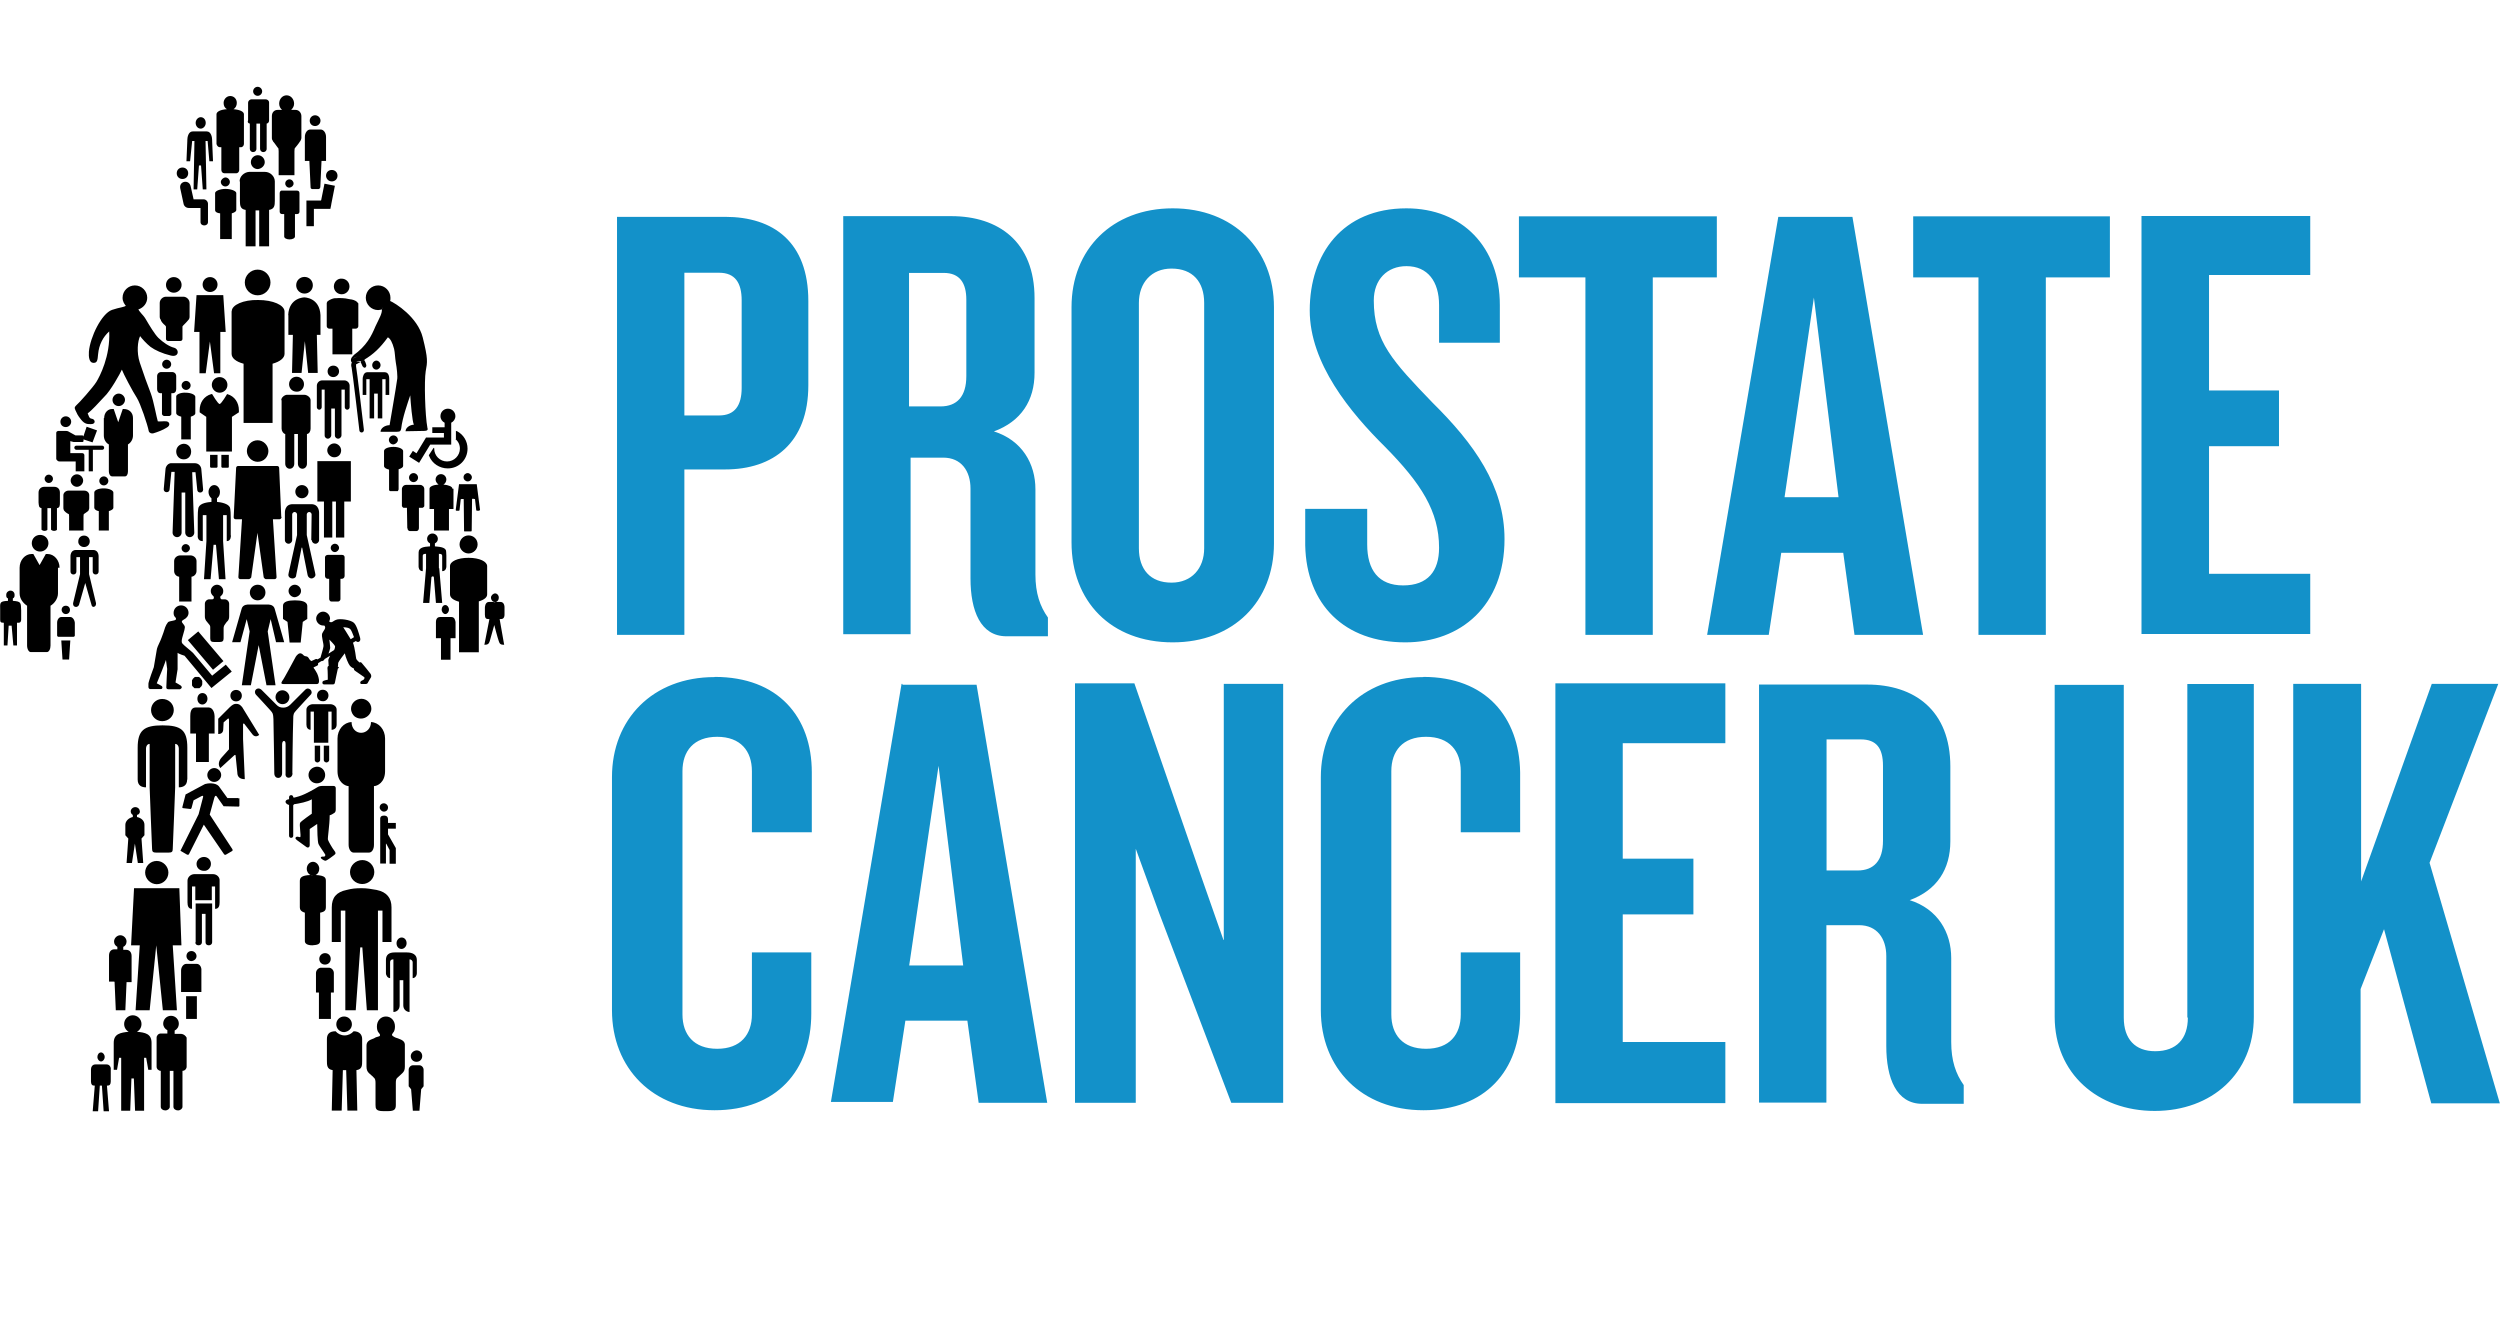 <?xml version="1.0" encoding="UTF-8"?>
<svg id="Layer_1" data-name="Layer 1" xmlns="http://www.w3.org/2000/svg" viewBox="0 0 144 76">
  <defs>
    <style>
      .cls-1 {
        fill: #1391c9;
      }
    </style>
  </defs>
  <path class="cls-1" d="M108.46,48.43c0,1.14-.52,1.71-1.47,1.71h-1.78v-7.55h1.97c.9,0,1.28.5,1.28,1.52v4.32h0ZM112.39,55.18c0-1.47-.77-2.82-2.39-3.33,1.57-.58,2.34-1.78,2.34-3.4v-4.29c0-3.25-2.07-4.73-4.8-4.73h-6.22v24.08h3.88v-10.22h1.88c1.04,0,1.57.77,1.57,1.78v5.18c0,1.86.58,3.33,2.07,3.33h2.39v-1.08c-.46-.65-.72-1.4-.72-2.48v-4.85h0ZM139.95,49.68l3.95-10.29h-3.83l-4.07,11.38v-11.38h-3.91v24.16h3.88v-6.58l1.35-3.45,2.72,10.03h3.95l-4.05-13.86ZM126.02,58.62c0,1.21-.65,1.93-1.88,1.93-1.16,0-1.81-.7-1.81-1.93v-19.17h-3.98v19.12c0,3.25,2.46,5.42,5.76,5.42s5.71-2.17,5.71-5.42v-19.17h-3.83v19.21h.02ZM89.59,63.54h9.79v-3.52h-5.91v-7.35h4.07v-3.21h-4.07v-6.65h5.91v-3.45h-9.79v24.18ZM70.47,54.14l-1.3-3.71-3.83-11.07h-3.42v24.16h3.5v-14.63l1.35,3.71,4.15,10.92h2.99v-24.13h-3.42v14.75ZM51.93,39.39l-4.07,24.08h3.57l.72-4.68h3.57l.65,4.73h3.95l-4.07-24.08h-4.27v-.05h-.05ZM52.37,55.61l1.69-11.5,1.42,11.5h-3.11ZM81.99,39c-3.57,0-5.91,2.48-5.91,5.76v13.43c0,3.33,2.34,5.76,5.91,5.76s5.57-2.29,5.57-5.57v-3.52h-3.42v3.57c0,1.16-.65,1.98-2,1.98s-2-.82-2-1.98v-14.01c0-1.16.65-1.98,2-1.98s2,.82,2,1.98v3.52h3.42v-3.45c-.05-3.21-2-5.5-5.57-5.5ZM41.16,39c-3.57,0-5.91,2.43-5.91,5.76v13.43c0,3.33,2.34,5.76,5.91,5.76s5.57-2.29,5.57-5.57v-3.52h-3.42v3.57c0,1.16-.65,1.98-2,1.98s-2-.82-2-1.98v-14.01c0-1.16.65-1.98,2-1.98s2,.82,2,1.98v3.52h3.45v-3.45c0-3.21-1.95-5.5-5.59-5.5ZM133.07,33.05h-5.83v-7.35h4.03v-3.21h-4.03v-6.65h5.83v-3.4h-9.72v24.08h9.72v-3.47ZM121.53,12.46h-11.33v3.52h3.76v20.59h3.88V15.98h3.69v-3.52ZM91.32,36.57h3.88V15.98h3.69v-3.52h-11.4v3.52h3.83v20.59ZM101.88,36.57l.72-4.73h3.57l.65,4.73h3.95l-4.07-24.08h-4.27l-4.1,24.08h3.54ZM104.48,17.14l1.42,11.5h-3.11l1.69-11.5ZM59.64,28.18c0-1.47-.77-2.82-2.39-3.33,1.57-.58,2.34-1.78,2.34-3.38v-4.29c0-3.25-2.07-4.73-4.8-4.73h-6.22v24.08h3.88v-10.17h1.88c1.04,0,1.57.77,1.57,1.78v5.18c0,1.86.58,3.33,2.07,3.33h2.39v-1.08c-.46-.65-.72-1.4-.72-2.48v-4.92h0ZM55.66,21.67c0,1.16-.53,1.74-1.49,1.74h-1.81v-7.69h2c.92,0,1.3.58,1.3,1.54v4.41h0ZM39.42,27.04h2.34c2.8,0,4.8-1.54,4.8-4.85v-4.85c0-3.4-2-4.85-4.8-4.85h-6.22v24.08h3.88v-9.55ZM39.42,15.71h2c.92,0,1.3.58,1.3,1.59v5.04c0,1.01-.39,1.59-1.3,1.59h-2v-8.22ZM80.95,37c3.18,0,5.71-2.1,5.71-5.95,0-3.06-1.76-5.5-4.15-7.86-2.27-2.36-3.38-3.52-3.38-5.88,0-1.21.77-1.98,1.88-1.98,1.23,0,1.88.89,1.88,2.24v2.17h3.5v-2.17c0-3.33-2.15-5.57-5.38-5.57-3.69,0-5.57,2.63-5.57,5.88,0,3.06,2.34,5.88,4.34,7.86,2.07,2.1,3.11,3.71,3.11,5.81,0,1.35-.65,2.17-2.07,2.17s-2.07-.89-2.07-2.36v-2.05h-3.57v2.1c.07,3.42,2.27,5.59,5.76,5.59ZM67.55,37c3.5,0,5.83-2.36,5.83-5.69v-13.62c0-3.33-2.34-5.69-5.83-5.69s-5.83,2.36-5.83,5.69v13.55c0,3.4,2.27,5.76,5.83,5.76ZM65.6,17.45c0-1.16.72-1.98,1.88-1.98,1.23,0,1.88.77,1.88,1.98v14.13c0,1.16-.72,1.98-1.88,1.98-1.23,0-1.88-.77-1.88-1.98v-14.13Z"/>
  <path d="M10.46,22.2c0,.14.12.26.26.26s.26-.12.26-.26-.12-.26-.26-.26-.26.12-.26.26ZM10.15,22.84v.95c0,.1.12.17.29.21v1.31h.55v-1.31c.17-.05.26-.12.26-.19v-.95c0-.12-.24-.24-.55-.24-.29-.02-.55.1-.55.21ZM26.99,30.84c-.29,0-.52.24-.52.52s.24.52.52.52.52-.24.52-.52c0-.31-.24-.52-.52-.52ZM28.06,34.23v-1.62c0-.26-.43-.48-1.07-.48s-1.07.21-1.07.48v1.62c0,.19.17.33.52.43v2.91h1.14v-2.93c.33-.1.48-.24.48-.4ZM5.72,27.7c0,.14.12.26.26.26s.26-.12.26-.26-.12-.26-.26-.26-.26.12-.26.26ZM26.06,28.15c0-.12-.21-.21-.52-.24.1-.05.17-.17.17-.29,0-.17-.14-.31-.31-.31s-.31.14-.31.31c0,.12.07.21.17.29-.31.02-.52.12-.52.24v1.17h.26v1.24h.86v-1.24h.26v-1.17h-.05ZM19.11,34.65h.36c.07,0,.14-.07.14-.14v-1.17h.07c.1,0,.17-.07.17-.17v-1.07c0-.1-.07-.14-.17-.14h-.79c-.1,0-.17.07-.17.14v1.07c0,.1.07.17.17.17h.07v1.17c.02.1.07.14.14.14ZM19.53,31.56c0-.12-.1-.24-.24-.24-.12,0-.24.1-.24.24,0,.12.1.24.24.24.12,0,.24-.12.24-.24ZM16.22,23.05v1.64c0,.14.1.29.21.31v1.71c0,.17.12.29.26.29s.26-.12.26-.29v-1.71h.21v1.71c0,.17.12.29.26.29s.26-.12.26-.29v-1.71c.14-.02.21-.17.21-.31v-1.64c0-.17-.21-.31-.36-.31h-1c-.12,0-.33.14-.33.31ZM17.51,22.13c0-.24-.19-.43-.43-.43s-.43.19-.43.43.19.43.43.43c.24.02.43-.19.43-.43ZM12.72,10.48c0,.14.12.26.26.26s.26-.12.26-.26-.12-.26-.26-.26c-.14.02-.26.14-.26.26ZM12.68,12.29v1.48h.67v-1.48c.17-.05.26-.12.26-.19v-.98c0-.12-.31-.24-.62-.24s-.6.12-.6.24v.98c0,.1.1.17.29.19ZM11.72,11.48h-.57l-.17-.76c-.1-.4-.67-.29-.6.12l.19.88c.02.14.14.26.31.26h.67v.81c0,.26.43.26.43,0v-1.05c0-.12-.1-.26-.26-.26ZM10.51,10.31c.19,0,.33-.14.33-.33s-.14-.33-.33-.33-.33.14-.33.33c0,.19.14.33.33.33ZM14.39,7.12v1.45c0,.1.07.19.19.19.1,0,.19-.07.19-.19v-1.45h.21v1.45c0,.1.07.19.19.19.1,0,.19-.07.19-.19v-1.45c.1-.02.14-.1.14-.19v-1.02c0-.12-.1-.19-.21-.19h-.79c-.12,0-.21.1-.21.19v1.02c-.05.1,0,.17.1.19ZM14.84,5.52c.14,0,.26-.12.26-.26s-.12-.26-.26-.26-.26.12-.26.26c0,.14.12.26.26.26ZM17.65,11.53v1.5h.43v-1h.95l.05-.24v-.02l.21-1.07-.6-.12h0l-.19.95-.02.02h-.83v-.02ZM19.11,10.45c.19,0,.33-.14.33-.33s-.14-.33-.33-.33-.33.14-.33.33c0,.17.14.33.33.33ZM18.15,7.26c.17,0,.31-.14.31-.31s-.14-.31-.31-.31-.31.14-.31.31c0,.19.14.31.31.31ZM21.92,21.03c0-.14-.12-.26-.24-.26s-.24.12-.24.26.1.26.24.26c.12,0,.24-.12.24-.26ZM21.15,21.44c-.21,0-.26.29-.26.38v.93h.21v-.91h.19v2.26h.26v-1.43h.21v1.43h.26v-2.26h.19v.91h.21v-.93c0-.1-.02-.38-.26-.38h-1.02ZM15.72,8.14h0s.02.02.02.02c.07.07.26.36.29.38,0,0,.02.02.02.17v1.38h.91v-1.38c0-.14.02-.17.02-.17.02-.02.24-.29.29-.38,0,0,0-.02.02-.02h0s.07-.12.07-.19v-1.26c0-.19-.14-.36-.33-.36h-.26c.1-.1.17-.21.17-.36,0-.26-.19-.48-.43-.48s-.43.21-.43.48c0,.14.07.29.17.36h-.26c-.19,0-.33.14-.33.36v1.26c0,.07.02.12.07.19h0ZM14.84,15.53c-.4,0-.74.33-.74.74s.33.74.74.74.74-.33.74-.74-.33-.74-.74-.74ZM13.34,17.93v2.45c0,.24.24.45.69.57v3.41h1.67v-3.41c.43-.12.69-.33.69-.57v-2.43c0-.38-.67-.67-1.52-.67-.86-.02-1.52.29-1.52.64ZM19.53,21.39c0-.19-.14-.33-.33-.33s-.33.14-.33.33.14.33.33.33c.17,0,.33-.14.33-.33ZM18.56,21.91c-.17,0-.31.14-.31.31v1.24c0,.07.07.14.14.14s.14-.07.14-.14v-1.02h.17v2.64h0c0,.12.1.19.19.19s.19-.1.19-.19v-1.55h.21v1.55c0,.12.1.19.19.19s.19-.1.19-.19h0v-2.64h.19v1.02c0,.07.07.14.14.14s.14-.07.14-.14v-1.24c0-.17-.14-.31-.31-.31h-1.29ZM10.15,26.01c0,.24.17.45.43.45s.43-.19.43-.45c0-.24-.17-.45-.43-.45-.26.02-.43.21-.43.45ZM9.53,27.06l-.1,1.12c0,.1.07.17.17.17s.17-.07.17-.17l.1-1h.19l-.12,3.5h0c0,.14.12.26.26.26s.26-.12.26-.26v-2.31h.21v2.31c0,.14.12.26.26.26s.26-.12.26-.26h0l-.12-3.48h.19s.1.98.1,1c0,.1.07.17.17.17s.17-.07.17-.17l-.1-1.12c0-.24-.17-.4-.38-.4h-1.33c-.19-.02-.36.17-.36.38ZM24.08,27.51c0-.14-.12-.26-.26-.26s-.26.12-.26.26.12.26.26.26.26-.12.26-.26ZM23.47,30.42c0,.1.07.17.14.17h.38c.07,0,.14-.07.14-.17v-1.17h.21s.1-.05.1-.1v-.98c0-.14-.12-.24-.24-.24h-.81c-.14,0-.24.12-.24.24v.98s.05.1.1.1h.19l.02,1.17ZM15.25,9.34c0-.21-.17-.4-.4-.4-.21,0-.4.17-.4.4,0,.21.17.4.4.4.21-.02.4-.19.4-.4ZM13.82,10.45v1.12c0,.26.02.48.33.52v2.1h.57v-2.07h.21v2.07h.57v-2.1c.31-.05.33-.26.33-.52v-1.12c0-.29-.26-.55-.57-.55h-.91c-.29.02-.55.26-.55.55ZM25.28,32.73v-.83c.17,0,.19.05.19.14v.86c.24,0,.24-.26.24-.26v-.64c0-.21-.02-.24-.02-.29-.05-.14-.21-.21-.64-.24v-.17c.1-.05.17-.14.17-.26,0-.17-.14-.31-.31-.31s-.31.14-.31.31c0,.12.07.21.17.26v.17c-.43.02-.57.1-.64.24-.02.05-.02.12-.02.29v.64s0,.26.24.26v-.86c0-.1.02-.14.19-.14v.83l-.17,2h.36l.12-1.48s.02-.05.07-.05.07.02.07.05l.12,1.48h.36l-.17-2ZM.74,34.61v-.14c.1-.05.1-.12.1-.21,0-.14-.1-.24-.24-.24-.12,0-.24.1-.24.24,0,.1,0,.17.1.21v.14c-.52.02-.45.12-.45.55v.52c0,.14.02.19.19.19h.02v1.31h.21l.07-1.14h.17l.1,1.14h.21v-1.31h.1c.12,0,.14-.12.14-.19v-.52c-.02-.43.02-.52-.48-.55ZM28.73,34.42c0-.14-.1-.24-.21-.24s-.24.12-.24.24c0,.1.05.19.14.24h.17c.1-.05.14-.12.14-.24ZM28.8,35.66h.05c.12,0,.21-.07.21-.26v-.4s.02-.33-.24-.33h-.24s-.05.02-.1.02h0s-.05,0-.07-.02h-.24c-.24,0-.24.33-.24.33v.4c0,.21.07.26.21.26h.05l-.29,1.48c.19,0,.26-.05.31-.21.05-.19.26-.93.26-.93,0,0,.19.74.26.93.05.17.12.21.31.21l-.26-1.48ZM28.23,35.66h0ZM28.51,34.68s.05,0,.1-.02h-.17s.05.02.07.02h0ZM10.94,31.58c0-.14-.12-.24-.24-.24-.14,0-.24.12-.24.24,0,.14.12.24.24.24s.24-.12.24-.24ZM11.03,34.65v-1.43c.17-.02.29-.17.29-.33v-.57c0-.19-.17-.33-.36-.33h-.57c-.19,0-.36.14-.36.33v.57c0,.17.12.31.29.33v1.43h.71ZM3.43,32.7c0-.43-.31-.79-.69-.79h-.1l-.36.64-.36-.64h-.1c-.38,0-.69.36-.69.79v1.48c0,.31.21.57.43.71v2.29c0,.21.1.38.21.38h.93c.12,0,.21-.17.21-.38v-2.29c.21-.12.43-.4.43-.71v-1.48h.07ZM2.31,31.77c.26,0,.48-.21.48-.48s-.21-.48-.48-.48-.48.21-.48.48.21.48.48.48ZM5.98,24.08v1c0,.24.12.43.29.52v1.55c0,.14.07.29.19.29h.74c.1,0,.17-.12.17-.29v-1.55c.17-.1.29-.29.29-.52v-1c0-.33-.24-.52-.52-.52h-.07l-.26.76-.26-.76h-.07c-.24-.02-.48.19-.48.52ZM6.84,23.39c.19,0,.36-.17.36-.36s-.17-.36-.36-.36-.36.17-.36.36.14.36.36.36ZM16.99,34.58c-.38,0-.69.07-.69.31v.76l.26.17.12,1.19h.64l.12-1.19.26-.17v-.76c-.02-.24-.33-.31-.71-.31ZM17.34,34.04c0-.19-.17-.36-.36-.36s-.36.17-.36.36.17.36.36.36c.19-.02.36-.17.36-.36ZM25.59,25.2h-1.05l-.55.91-.21-.14-.21.33.57.36.64-1.05h1.21v-1.26c.14-.07.24-.21.24-.38,0-.24-.19-.43-.43-.43s-.43.19-.43.43c0,.17.1.31.24.38v.26h-.71v.33h.67v.26h.02ZM26.7,27.49c0,.14.12.24.24.24.14,0,.24-.12.24-.24s-.12-.24-.24-.24-.24.1-.24.24ZM26.44,27.89l-.19,1.48s0,.05.05.05h.12s.05,0,.05-.05.07-.62.07-.62c0,0,.14-.02.17,0,0,0,.02,1.74.02,1.81,0,0,0,.05.02.05h.4s.02-.05.02-.05c0-.05.02-1.81.02-1.81,0-.05.17,0,.17,0,0,0,.07.57.07.62s.05.05.05.05h.12s.05-.05.05-.05l-.19-1.48h-1.02ZM25.44,35.11c0,.14.1.26.21.26s.21-.12.21-.26-.1-.26-.21-.26c-.12,0-.21.12-.21.26ZM25.99,35.54h-.64c-.21,0-.24.19-.24.29v.93h.29v1.24h.55v-1.24h.29v-.93c-.02-.1-.05-.29-.24-.29ZM16.11,11.12v1.07c0,.1.07.14.14.14h.12v1.29c0,.1.14.17.31.17s.31-.07.31-.17v-1.29h.12c.1,0,.14-.07.14-.14v-1.07c0-.1-.07-.14-.14-.14h-.86c-.07-.02-.14.05-.14.14ZM16.91,10.57c0-.12-.1-.24-.24-.24-.12,0-.24.1-.24.24,0,.12.1.24.24.24.14-.02.24-.12.24-.24ZM17.89,10.79c0,.1.1.1.1.1h.36s.07,0,.1-.1l.07-1.52h.26v-1.38c0-.24-.14-.43-.31-.43h-.6c-.17,0-.31.19-.31.43v1.38h.26l.07,1.52ZM12.65,8.48h.1v1.31h0c0,.1.07.19.17.19h.69c.1,0,.17-.1.17-.19h0v-1.31h.1c.1,0,.17-.1.17-.19v-1.71c0-.14-.21-.26-.6-.29.12-.07.19-.21.19-.36,0-.24-.17-.4-.38-.4s-.38.19-.38.4c0,.17.07.29.19.36-.36.02-.6.14-.6.29v1.71c.02.1.1.19.19.19ZM11.56,7.41c.14,0,.29-.14.29-.33s-.12-.33-.29-.33c-.14,0-.29.14-.29.33,0,.17.12.33.29.33ZM12.1,15.96c-.24,0-.43.19-.43.43s.19.43.43.43.43-.19.43-.43c0-.24-.19-.43-.43-.43ZM11.32,17l-.14,2.12h.31v2.38h.36l.24-1.83.24,1.83h.36v-2.38h.31l-.14-2.12h-1.52ZM10.01,16.86c.24,0,.45-.19.45-.45,0-.24-.19-.45-.45-.45-.24,0-.45.19-.45.45s.21.45.45.45ZM9.51,18.74s.05.07.05.07v.71c0,.07.05.12.12.12h.71c.07,0,.12-.05.12-.12h0v-.71s.02-.05.05-.07c.07-.07.26-.26.29-.31.05-.05.07-.12.07-.19v-.79c0-.19-.17-.36-.36-.36h-1c-.19,0-.36.17-.36.36v.79c0,.07.02.14.07.19-.02.05.14.24.24.31ZM19.32,17.17c-.19.02-.33.1-.43.17h0s-.02.02-.05.05v.02s-.02.02-.02.05v1.33c0,.07.07.14.14.14h.19v1.48h1.14v-1.48h.21c.07,0,.14-.07.14-.14v-1.31s0-.02-.02-.02c-.05-.1-.19-.17-.36-.21h-.02s-.1-.02-.12-.02c-.29-.07-.57-.07-.81-.05ZM19.23,16.5c0,.26.21.45.45.45.26,0,.45-.21.45-.45,0-.26-.21-.45-.45-.45-.24-.02-.45.19-.45.45ZM16.61,18.15v1.14h.26l-.05,2.19h.55l.19-1.83.19,1.83h.55l-.05-2.19h.21v-1.14c-.05-1.02-.93-1.02-.93-1.02,0,0-.88,0-.93,1.02ZM17.06,16.43c0,.26.21.48.48.48s.48-.21.48-.48-.21-.48-.48-.48-.48.21-.48.48ZM9.46,23.96h.31s.1-.05.1-.1v-1.21h.07c.14,0,.21-.1.21-.24v-.74c0-.14-.1-.24-.24-.24h-.62c-.14,0-.24.1-.24.24v.74c0,.14.07.24.21.24h.07v1.21s.05.1.12.1ZM9.86,20.98c0-.14-.12-.26-.26-.26s-.26.12-.26.26.12.26.26.26.26-.12.26-.26ZM22.92,25.34c0-.14-.12-.26-.26-.26s-.26.12-.26.26.12.26.26.26c.14-.02.26-.14.26-.26ZM22.96,28.2v-1.17c.17-.05.26-.12.26-.19v-.86c0-.12-.24-.24-.55-.24s-.55.1-.55.24v.86c0,.1.12.17.29.21v1.17s.02.07.07.07h.43s.05-.07.05-.1ZM3.79,24.6c.17,0,.31-.14.31-.31s-.14-.31-.31-.31-.31.14-.31.31c0,.19.14.31.31.31ZM3.43,26.58h.93v.57h.5v-.93s0-.12-.14-.12h-.67v-.69l.19.05h.52s.05-.02.05-.05v-.1l.52.17.26-.69-.6-.21-.19.57v-.02s-.02-.05-.05-.05h-.4l-.38-.21s-.05-.05-.19-.05h-.4s-.14,0-.14.12v1.5s.05.14.19.14ZM5.36,25.91h.52c.07,0,.12-.05.12-.12s-.05-.12-.12-.12h-1.48c-.07,0-.12.05-.12.12,0,.05.05.12.12.12h.71v1.24h.24v-1.24ZM4.81,30.56v-.83c0-.1.02-.12.02-.12.02-.02.19-.12.24-.17l.02-.02h0s.05-.1.05-.14v-.76c0-.14-.12-.26-.29-.26h-.91c-.14,0-.29.12-.29.26v.76s.02.12.05.14h0l.02.02c.05.07.21.17.24.17,0,0,.02.02.02.12v.83h.81ZM4.79,27.68c0-.19-.17-.36-.36-.36s-.36.17-.36.36.17.36.36.36.36-.17.36-.36ZM2.81,27.82h0c.14,0,.24-.12.24-.24,0-.14-.12-.24-.24-.24h0c-.14,0-.24.12-.24.24s.1.24.24.24ZM2.39,29.27v1.24s.07.07.17.07.17-.05.17-.07v-1.24h.21v1.24s.07.07.17.07.17-.05.17-.07v-1.24c.17-.02.17-.17.17-.33v-.57c0-.19-.12-.33-.33-.33h-.57c-.19,0-.33.14-.33.33v.57c.02.17,0,.31.19.33ZM4.84,31.51h0c.19,0,.33-.14.33-.33s-.14-.33-.33-.33h0c-.19,0-.33.14-.33.33-.02.17.14.33.33.33ZM5.36,34.96c.1,0,.17-.07.17-.17v-.05h0l-.4-1.67v-.98h.21v.83c0,.1.07.17.17.17s.17-.07.17-.17h0v-.86s.02-.38-.31-.38h-1c-.33,0-.31.38-.31.38v.86c0,.1.07.17.17.17s.17-.07.17-.17v-.83h.21v.98l-.4,1.67h0v.05c0,.1.07.17.17.17.07,0,.14-.05.17-.12h0l.36-1.26.36,1.26s.02.12.12.12ZM19.65,25.94c0-.21-.19-.4-.4-.4s-.4.19-.4.4.19.4.4.4c.24,0,.4-.17.4-.4ZM15.46,25.98c0-.33-.29-.62-.62-.62-.36,0-.62.29-.62.62s.29.62.62.62c.36,0,.62-.29.62-.62ZM16.2,29.77l-.12-2.81c0-.07-.05-.12-.12-.12h-2.24c-.07,0-.12.05-.12.12l-.14,2.83c0,.07.05.12.12.12h.36l-.21,3.33h0c0,.07.05.12.12.12h.5s.1-.05.12-.1h0l.36-2.57.36,2.57h0s.07.1.12.1h.5c.07,0,.12-.05.12-.12h0l-.21-3.33h.38c.07,0,.12-.07.12-.14ZM13.18,26.89v-.69h-.43v.69s.02.05.05.05h.33s.05,0,.05-.05ZM12.48,26.94s.05-.02.05-.05v-.69h-.43v.69s.02.05.05.05h.33ZM12.65,21.72c-.24,0-.45.19-.45.45,0,.24.21.45.45.45s.45-.19.45-.45-.21-.45-.45-.45ZM13.08,22.7s-.33.57-.43.57-.43-.57-.43-.57h-.05c-.43.12-.67.5-.67.93v.12l.38.26v2h1.48v-2l.4-.26v-.12c0-.43-.24-.81-.67-.93h-.02ZM13.29,30.84v-1c0-.55-.05-.62-.05-.62-.1-.21-.5-.29-.74-.31v-.21c.1-.07.17-.19.17-.36,0-.21-.14-.4-.33-.4s-.33.19-.33.4c0,.14.07.29.17.36v.21c-.24.02-.64.07-.74.31,0,0-.05.07-.05.62v1s-.05.33.29.33v-1.5h.21v1.5l-.14,2.19h.38l.17-1.98h.14l.17,1.98h.38l-.14-2.19v-1.5h.21v1.5c.26,0,.24-.33.24-.33ZM4.05,35.54h-.52c-.12,0-.24.14-.24.33v.74s.02.07.07.07h.88s.07-.02.07-.07v-.74c-.02-.19-.14-.33-.26-.33ZM3.6,37.99h.38l.07-1.1h-.52l.07,1.1ZM3.55,35.13c0,.12.1.24.24.24s.24-.1.24-.24-.1-.24-.24-.24-.24.1-.24.24ZM22.42,17.34s.02,0,.05.02c.02-.07.02-.14.02-.21,0-.38-.31-.71-.71-.71-.38,0-.71.31-.71.71,0,.38.31.71.71.71.07,0,.17-.02.24-.05,0-.02,0-.05-.02-.07l.43-.4ZM7.98,17.72v.1c.29-.1.5-.36.5-.67,0-.38-.31-.71-.71-.71-.38,0-.71.31-.71.71,0,.21.1.38.24.52.02-.02.05-.05.05-.07l.64.12ZM20.63,20.82s-.1.02-.12.05-.02.07-.05.12c.05,0,.1-.02.14-.05s.1-.05.14-.07c-.02-.05-.05-.05-.12-.05h0ZM20.37,20.48c-.17.12-.19.29-.12.38.02-.07.05-.12.07-.17.07-.1.17-.14.31-.14h.02c.17,0,.26.07.33.17.52-.31.91-.67,1.36-1.29.14.07.26.29.36.67.05.21.05.48.1.79.05.26.12.83.07,1-.05.4-.38,2.29-.43,2.6-.26,0-.52.17-.52.38h.95c.21,0,.21-.07.24-.19.07-.62.36-1.43.52-1.91.02.38.12,1.55.21,1.69-.29.02-.48.21-.48.38.26,0,.91-.02,1.07-.02s.24-.05.19-.17c-.14-.74-.19-2.72-.1-3.26.1-.55.14-.71-.17-1.95-.29-1.17-1.57-1.98-1.91-2.12-.07.21-.24.38-.45.45.05.26-.14.55-.36,1.02-.24.57-.5,1.12-1.29,1.69ZM22.46,17.34s-.05-.02-.05-.02l-.4.4s.02.05.02.07c.19-.05.36-.24.43-.45ZM20.25,21.15c.05.24.45,3.6.45,3.64,0,.07.07.12.12.12h.02c.07,0,.12-.07.12-.14v-.02c-.07-.57-.4-3.41-.45-3.64v-.14c-.1,0-.19-.02-.24-.1-.05.1-.05.19-.02.29ZM20.87,21.08s.07.1.12.1h.02s.07-.02.07-.05c.02-.02.02-.07.02-.1-.02-.07-.05-.19-.12-.29-.07.05-.14.07-.21.12.02.02.05.1.1.21ZM20.63,20.55c-.12,0-.24.05-.31.14-.05.05-.07.1-.07.17.05.07.12.12.24.1,0-.05.02-.1.05-.12s.07-.05.12-.05h.02s.1,0,.12.05c.07-.05.14-.07.21-.12-.1-.1-.19-.17-.38-.17h0ZM4.67,24.17c.21.26.36.26.57.26.31,0,.24-.29.05-.31-.17-.02-.17-.17-.24-.31.26-.19.62-.6.95-.95.36-.33.93-1.36,1.02-1.57.07.21.64,1.29.86,1.62.21.33.62,1.55.69,1.93.05.12.17.14.26.12.24-.07.55-.19.74-.31.29-.14.19-.36.02-.38s-.36.02-.5,0c-.07-.21-.24-1.17-.4-1.6-.17-.43-.45-1.21-.64-1.79s-.12-1.24.02-1.52c.1.14.36.43.6.62.26.19.67.38,1.17.5.48.12.5-.36.19-.45-.29-.07-.64-.31-.91-.57-.21-.21-.5-.69-.74-1.1-.14-.24-.38-.4-.43-.6-.07.02-.14.02-.19.02-.19,0-.36-.07-.48-.19-.14.12-.36.1-.83.26-.6.21-1.26,1.57-1.33,2.41-.02.31.02.62.24.64.24.02.26-.14.29-.5.05-.55.29-1,.64-1.31.07,1.43-.55,2.6-.74,2.91-.19.31-1.02,1.24-1.14,1.33-.1.1-.14.14-.07.29.1.21.12.29.33.55ZM7.98,17.81v-.1l-.62-.14s-.05.05-.05.07c.12.12.29.19.48.19.07,0,.12,0,.19-.02ZM12.89,36.13c0-.07.02-.1.07-.17.07-.1.12-.17.17-.21.05-.07.07-.14.07-.26v-.71c0-.14-.12-.26-.26-.26h-.17c-.07,0-.12-.14-.05-.19.1-.07.14-.17.14-.29,0-.19-.17-.36-.36-.36s-.36.17-.36.36c0,.12.05.21.14.29.07.05.05.19-.05.19h-.17c-.14,0-.26.12-.26.26v.71c0,.12.02.17.07.26.05.07.1.12.17.21.05.05.07.1.07.17v.64c0,.17.07.21.24.21h.29c.17,0,.24-.05.24-.21v-.64h0ZM11.08,8.12h.12l-.05,2.79h.21l.1-1.38h.12l.1,1.38h.21l-.05-2.79h.12l.1,1.17h.21l-.05-1.17v-.05c0-.14-.05-.5-.31-.5h-.81c-.26,0-.31.36-.31.5v.05l-.05,1.17h.21l.12-1.17ZM26.23,25.29c.17.14.26.33.26.55,0,.4-.33.74-.74.74s-.74-.33-.74-.74c0-.07-.02-.05-.05-.02l-.26.4.02.05c.17.43.6.71,1.07.71.64,0,1.14-.5,1.14-1.14,0-.43-.24-.81-.6-1l-.07-.02v.48h-.05ZM20.23,26.56h-1.95v2.33h.38v2.07h.48v-2.07h.21v2.07h.48v-2.07h.38v-2.33h.02ZM17.39,27.94h0c-.21,0-.38.17-.38.38s.17.38.38.38h0c.21,0,.38-.17.38-.38s-.17-.38-.38-.38ZM17.96,31.11c0,.12.1.21.21.21s.21-.1.21-.21h0v-1.57s.02-.5-.45-.5h-1.07c-.48,0-.45.5-.45.5v1.57h0c0,.12.1.21.21.21s.21-.1.21-.21h0v-1.48c0-.07.07-.14.14-.14s.14.07.14.14v1.19l-.48,2.17-.02.12c0,.12.1.21.24.21.12,0,.21-.07.21-.19l.31-1.57h0s0-.02.02-.02c0,0,.02,0,.02.02l.31,1.57c.02.1.12.19.21.19.12,0,.24-.1.24-.21l-.02-.12-.48-2.17v-1.19c0-.07.07-.14.14-.14s.14.07.14.14l-.02,1.48h0ZM11.65,39.23l-.02-.05-.02-.02-.02-.05-.02-.02-.02-.02-.02-.02-.02-.02-.02-.02-.05-.02h-.19l-.05.02-.02.02-.02.02-.02.02-.02.02-.02.02-.02.05-.02.02v.29l.02.05.02.02.02.02.02.02.02.02.02.02.02.02h.29l.02-.02.02-.02.02-.02.02-.02.02-.02.02-.02.02-.05.02-.05v-.19ZM12.27,38.58l.6-.5-1.45-1.71-.6.5,1.45,1.71ZM18.18,50.4c.12-.05.21-.19.21-.36,0-.21-.17-.4-.36-.4s-.36.17-.36.4c0,.17.1.31.21.36h.29ZM18.44,54.19v-1.62c.29-.05.33-.17.33-.31v-1.5c0-.19-.02-.33-.6-.36-.05.02-.1.02-.14.02s-.1,0-.14-.02c-.55.02-.62.17-.62.36v1.5c0,.12.05.24.29.31v1.64c0,.14.14.24.43.24.31-.02.45-.07.45-.26ZM18.18,50.4h-.29s.1.02.14.02.1,0,.14-.02ZM10.01,40.9c0-.36-.29-.64-.67-.64-.36,0-.64.29-.64.64s.29.64.64.64c.38,0,.67-.29.67-.64ZM19.06,58.69v-1.52h.17v-1.12c0-.17-.14-.31-.29-.31h-.45c-.14,0-.29.14-.29.31v1.12h.17v1.52h.69ZM18.39,55.23c0,.19.14.33.33.33s.33-.14.33-.33-.14-.33-.33-.33c-.17,0-.33.14-.33.33ZM24.16,61.36h-.38c-.12,0-.24.12-.24.26v.95l.14.17.1,1.24h.38l.1-1.24.14-.17v-.95c0-.14-.12-.26-.24-.26ZM23.66,60.83c0,.19.14.33.33.33s.33-.14.33-.33-.14-.33-.33-.33c-.19.02-.33.17-.33.33ZM23.13,54.66c.14,0,.29-.14.29-.33s-.12-.33-.29-.33c-.14,0-.29.14-.29.33s.12.33.29.33ZM23.58,55.26c.14,0,.19.1.19.17v.91c.14,0,.24-.14.24-.29v-.76c0-.31-.26-.43-.57-.43h-.71c-.33,0-.5.14-.5.43v.76c0,.14.1.29.24.29v-.91c0-.07.02-.17.19-.17v3.03c.17,0,.36-.12.36-.38v-1.45h.21v1.45c0,.26.21.38.36.38v-3.03ZM5.82,60.62c-.12,0-.21.12-.21.26s.1.26.21.26.21-.12.21-.26c0-.14-.1-.26-.21-.26ZM6.12,61.31h-.62c-.21,0-.26.19-.26.29v.69c0,.17.07.24.17.24h.05l-.12,1.48h.31l.1-1.48h.12l.1,1.48h.31l-.12-1.48h.05c.1,0,.17-.07.17-.24v-.69c.02-.1-.05-.29-.24-.29ZM22.92,59.81c-.07-.02-.17-.05-.24-.1-.1-.05-.14-.1-.05-.21.1-.1.12-.24.12-.38,0-.31-.21-.57-.52-.57s-.52.26-.52.57c0,.14.02.29.12.38.1.12.07.19-.05.21-.1.02-.17.05-.24.1-.29.1-.43.19-.43.43v1.19c0,.19.05.29.14.38.14.14.21.17.26.24.1.07.12.17.12.33v1.26c0,.21.02.36.43.36h.31c.38,0,.43-.14.43-.36v-1.26c0-.17.02-.26.12-.33.07-.07.12-.1.26-.24.1-.1.14-.19.14-.38v-1.19c.02-.24-.12-.33-.4-.43ZM9.7,50.26c0-.36-.31-.67-.67-.67-.38,0-.67.31-.67.67s.31.67.67.67c.36,0,.67-.29.67-.67ZM10.34,51.16h-2.62l-.17,3.29h.5l-.24,3.74h.81l.38-3.74.38,3.74h.81l-.24-3.74h.5l-.12-3.29ZM11.37,40.25c0,.19.12.33.29.33.14,0,.29-.14.29-.33s-.12-.33-.29-.33-.29.14-.29.33ZM12.03,40.75h-.76c-.29,0-.31.33-.31.5v1h.33v1.64h.74v-1.64h.33v-1c0-.14-.07-.48-.33-.5ZM20.27,59c0-.24-.19-.45-.45-.45-.24,0-.45.19-.45.45,0,.24.19.45.45.45.26-.02.45-.21.45-.45ZM14.84,33.68c-.24,0-.45.19-.45.45,0,.24.19.45.45.45.24,0,.45-.19.45-.45,0-.26-.19-.45-.45-.45ZM15.89,36.99h.48l-.55-1.93c-.07-.26-.4-.24-.4-.24h-1.1s-.33-.02-.4.24l-.55,1.93h.48l.36-1.33.17.71-.45,3.1h.52l.45-2.31h0l.45,2.31h.52l-.45-3.1.17-.71.31,1.33ZM20.87,49.54c-.38,0-.71.31-.71.69s.31.69.71.69c.38,0,.69-.31.69-.69s-.31-.69-.69-.69ZM21.77,58.19v-5.74h.26v1.81h.52v-2c0-.52-.26-.88-.86-1-.31-.05-.52-.1-.86-.1s-.55.02-.86.1c-.6.12-.86.45-.86,1v2h.52v-1.81h.26v5.74h.6l.26-3.62h.12l.26,3.62h.62ZM18.44,43.78v-.83h-.31v.83c0,.07.07.14.17.14.07-.02.14-.07.14-.14ZM19.39,41.73v-.86c0-.17-.17-.31-.38-.31h-.98c-.19,0-.38.14-.38.31v.86c0,.17.07.29.24.31v-1.05h.19v1.79h.83v-1.79h.19v1.05c.21-.02.29-.14.29-.31ZM18.96,43.78v-.83h-.31v.83c0,.07.07.14.17.14.07-.02.14-.07.14-.14ZM18.92,40.06c0-.19-.14-.33-.33-.33s-.33.14-.33.33.14.33.33.33c.17.02.33-.14.33-.33ZM12.15,49.76c0-.24-.19-.4-.4-.4-.24,0-.43.19-.43.4,0,.24.19.4.43.4.21.02.4-.17.4-.4ZM13.6,40.4c.19,0,.33-.14.33-.33s-.14-.33-.33-.33-.33.14-.33.33.14.33.33.33ZM13.6,40.54c-.12,0-.21.05-.36.19l-.67.67v.88c.21,0,.29-.12.29-.29l.02-.38.24-.21s.07-.05.07.05v1.71l-.43.48c-.17.19-.21.43-.07.6l.81-.74s.07-.05.07.02l.1.98c0,.24.14.38.43.38l-.1-2.31v-.86s.02-.07.07-.02l.48.62c.1.12.24.14.38.02l-.98-1.6c-.12-.14-.19-.19-.36-.19ZM22.11,46.75c.14,0,.24-.1.24-.24s-.12-.24-.24-.24c-.14,0-.24.1-.24.24,0,.12.12.24.24.24ZM22.8,49.73v-.88l-.45-.79v-.33h.45v-.33h-.45v-.21c0-.24-.24-.21-.24-.21-.24,0-.21.19-.21.19v2.57h.33v-1.14s.02,0,.02,0l.19.36v.79h.36ZM11.34,55.52h-.62c-.14,0-.29.17-.29.38v1.24h1.17v-1.24c.02-.19-.1-.38-.26-.38ZM11.32,55.07c0-.14-.12-.29-.29-.29s-.29.12-.29.29c0,.14.12.29.29.29.17-.02.29-.14.29-.29ZM10.72,58.69h.62v-1.31h-.62v1.31ZM20.82,40.25c-.33,0-.6.26-.6.57,0,.19.1.36.21.45.1.07.21.12.36.12s.26-.05.36-.12c.14-.1.24-.26.24-.45,0-.31-.26-.57-.57-.57ZM22.18,44.42v-1.88c0-.52-.36-.93-.81-.95,0,.36-.26.62-.57.62s-.55-.26-.55-.62c-.45.02-.81.43-.81.95v1.88c0,.64.45.86.64.86v3.38c0,.24.12.45.29.45h.88c.17,0,.29-.19.29-.45v-3.38c.19,0,.64-.21.64-.86ZM19.25,37.44l-.33.21c.05-.14.1-.29.1-.33,0-.1-.05-.48-.05-.48,0,0,.31.31.33.38,0,.02,0,.12-.05.21ZM20.2,36.27c.07.1.12.26.19.43l-.19.12c-.17-.29-.43-.69-.43-.69.12,0,.36.02.43.14ZM19.46,38.42s.02-.17.02-.24c.02-.07.26-.4.38-.55.05.24.21.62.29.71.07.1.24.17.24.17,0,0-.02.07.05.12.07.05.55.38.55.38v.07s-.02.07-.1.1c-.05.02-.12.05-.14.12,0,.07.02.1.07.1h.21c.1,0,.14-.02.17-.1.02-.05.12-.19.17-.29.02-.05.02-.1-.02-.19-.05-.07-.45-.57-.52-.64-.05-.07-.12-.02-.12-.02,0,0-.17-.14-.19-.21-.02-.05-.07-.62-.19-.93l.17-.1c.1.12.31.05.24-.19s-.19-.71-.36-.86c-.19-.17-.81-.26-1.02-.17-.19.07-.24.21-.4.1.02-.05.05-.12.05-.17,0-.21-.19-.4-.4-.4s-.4.19-.4.4.19.4.4.4h.07c.14.14-.05.29-.12.45-.07.17.1.6.07.76-.02.14-.12.45-.17.64l-.17.1s-.05-.02-.05-.02h-.05s-.14.07-.26.12l-.02-.02c-.07-.05-.1-.1-.14-.17-.07-.1-.12-.07-.21-.1s-.1-.1-.19-.14c-.14-.07-.26.07-.33.17-.12.21-.69,1.31-.79,1.41-.07.12-.05.17.07.17h1.93c.24,0,.07-.5.02-.6-.05-.1-.1-.17-.14-.24-.05-.05-.07-.1-.07-.12.17-.07.21-.1.24-.12s.02-.07.02-.12l.19-.12c.07,0,.14-.02.19-.12l.31-.19c-.05.12-.1.21-.1.26,0,.02.02.33.02.33,0,0-.07,0-.07.12.02.14.02.67.02.67-.24.05-.31.07-.31.17,0,.05.02.1.1.1h.5c.07,0,.1-.02.12-.1s.14-.71.17-.81c.12-.07.02-.1.02-.1ZM16.27,40.56c.24,0,.4-.19.4-.4s-.19-.4-.4-.4c-.24,0-.4.19-.4.4,0,.21.19.4.4.4ZM16.84,44.54c0-.12.02-2.29.05-3.12,0-.29.02-.33.19-.52.24-.26.67-.74.81-.88.19-.19-.1-.5-.31-.29-.14.14-.62.62-.86.86-.12.12-.26.17-.4.17-.17,0-.29-.05-.4-.17-.24-.24-.71-.71-.86-.86-.24-.21-.5.07-.31.29.14.14.55.6.81.88.17.19.17.21.19.52.02.83.05,3,.05,3.12,0,.36.45.36.45,0v-1.67c0-.12.05-.19.1-.19.07,0,.1.05.1.19v1.67c-.05.36.4.33.4,0ZM17.77,44.64c0,.26.21.48.48.48s.48-.21.48-.48-.21-.48-.48-.48c-.26.02-.48.21-.48.48ZM17.84,48.73v-.98l.43-.29c0,.33.02,1,.07,1.14.05.14.4.6.4.64,0,.07-.05.1-.07.1s-.17-.02-.19.05c-.02.05.05.07.1.12q.1.07.17.07c.1-.02.38-.24.5-.33.1-.07.1-.14,0-.26s-.33-.52-.36-.62.1-.83.1-1.41c0,0,.1-.02.21-.1.1-.05.14-.1.14-.24v-1.21c0-.1-.05-.14-.14-.14h-.62q-.19,0-.29.07s-.33.21-.74.4c-.21.1-.45.17-.64.21v.38c.33-.05.81-.14,1.05-.29v.83s-.62.43-.67.52c-.07.1.07.79,0,.83-.02.02-.14-.05-.21-.02s-.1.1.02.19c.19.14.43.31.55.4.1.07.19,0,.19-.1ZM16.61,46.04c-.24.05-.21.26.05.33v-.33h-.05ZM16.89,45.92c0-.07-.05-.12-.12-.12s-.12.05-.12.12v.12s.14-.02.26-.05v-.07h-.02ZM16.65,46.35v1.79c0,.07.05.12.12.12s.12-.05.12-.12v-1.79h-.1s-.1.02-.14,0ZM16.65,46.04v.33s.1.02.17,0h.1v-.38c-.12,0-.21.02-.26.05ZM12.27,50.35h-1.07c-.21,0-.4.17-.4.38v1.24c0,.21.05.38.26.38v-1.29h.19v.79h.95v-.79h.19v1.29c.21,0,.26-.17.26-.38v-1.24c.02-.21-.17-.38-.38-.38ZM11.25,54.28c0,.1.07.17.19.17.1,0,.19-.07.19-.17v-1.64h.21v1.64c0,.1.07.17.19.17.1,0,.19-.07.19-.17v-2.24h-.95v2.24h-.02ZM10.79,44.9v-1.83c0-1.02-.36-1.29-1.43-1.29s-1.43.29-1.43,1.29v1.83c0,.36.24.45.48.45v-2.24c0-.12.07-.26.21-.26v2.5s.12,3.22.14,3.55c0,.17.07.21.24.21h.71c.19,0,.24-.05.24-.21.02-.33.14-3.55.14-3.55v-2.5c.14,0,.21.14.21.26v2.24c.24,0,.48-.1.48-.45ZM8.05,46.73c0-.14-.12-.24-.26-.24s-.26.12-.26.24c0,.1.05.17.12.21v.12c-.24.05-.43.24-.43.45v.6l.17.19-.1,1.41h.31l.17-1.12.17,1.12h.31l-.1-1.41.17-.19v-.6c0-.24-.19-.4-.43-.45v-.12c.12-.02.17-.12.17-.21ZM6.6,56.57l.07,1.62h.55l.07-1.62h.29v-1.5c0-.24-.14-.36-.31-.36h-.17v-.17c.12-.05.19-.17.19-.31,0-.19-.17-.36-.36-.36s-.36.17-.36.36c0,.14.07.24.19.31v.14h-.17c-.17,0-.31.12-.31.36v1.5h.31v.02ZM13.01,38.28l-.79.64-1.1-1.31c-.14-.14-.55-.45-.62-.55-.1-.12.05-.48.12-.76.07-.26,0-.26-.12-.43-.07-.1.02-.14.1-.19.14-.07.26-.21.26-.38,0-.24-.19-.43-.43-.43s-.43.19-.43.43c0,.1.02.19.1.26.05.05.07.14-.05.17-.17.05-.33.05-.38.12-.14.17-.19.38-.26.6-.07.19-.14.4-.24.6-.14.29-.14.38-.14.38l-.17,1s-.31.83-.31.95v.19c0,.07.05.12.1.12h.62c.1,0,.12-.14.02-.19-.02-.02-.26-.14-.26-.14,0,0,.21-.52.29-.71s.24-.64.24-.64l.07.52s-.05.91-.05,1.05c0,.07.02.12.12.12h.67s.1-.05.1-.1c0-.02,0-.07-.07-.12-.02-.02-.29-.17-.29-.17l.12-.76v-.95c.07.07.4.17.4.17l1.55,1.86,1.17-.95-.33-.38ZM7.89,59.43c.17-.1.26-.26.26-.45,0-.29-.24-.5-.5-.5-.29,0-.5.24-.5.5,0,.19.1.36.26.45-.48.05-.86.12-.86.64v1.55h.19l.12-.69h.12v3.05h.52l.07-1.86h.14l.07,1.86h.52v-3.05h.12l.12.69h.19v-1.55c0-.52-.36-.6-.86-.64ZM10.46,59.55h-.4v-.19c.14-.07.24-.21.24-.4,0-.26-.21-.45-.45-.45-.26,0-.45.21-.45.45,0,.17.1.31.24.38v.19h-.38c-.14,0-.24.12-.24.24v1.67c0,.14.12.24.24.24h0v2.07c0,.12.12.21.26.21s.26-.1.26-.21v-2.07h.21v2.07c0,.12.12.21.26.21s.26-.1.26-.21v-2.07h0c.14,0,.24-.12.24-.24v-1.67c-.05-.1-.17-.21-.29-.21ZM20.37,59.4h0c-.12.14-.31.24-.52.24s-.4-.1-.52-.24h0c-.38,0-.5.19-.5.45v1.24c0,.26,0,.5.33.55l-.05,2.33h.57l.07-2.33h.19l.07,2.33h.57l-.05-2.33c.33-.05.33-.26.33-.55v-1.24c0-.24-.14-.45-.5-.45ZM11.94,44.64c0,.21.17.4.4.4.21,0,.4-.19.4-.4s-.19-.4-.4-.4c-.21,0-.4.19-.4.4ZM13.65,45.97h-.55l-.5-.69c-.19-.21-.64-.17-.79-.12l-1.12.6-.19.74s0,.05.05.05l.43.05.05-.05.12-.45.45-.24c.1-.05.1,0,.1.02v.02h0l-.26,1-1.02,2.05s-.05.05,0,.07l.36.21s.07.02.1-.02l.86-1.71,1.17,1.71s.05.05.1.02l.36-.21s.05-.02.02-.1l-1.31-2,.26-.95s.05-.21.14-.1l.4.57.86.02s.05,0,.05-.05v-.43c-.07.02-.1-.02-.12-.02ZM6.27,30.56v-1.12c.17-.05.26-.12.26-.19v-.88c0-.12-.24-.24-.55-.24s-.55.1-.55.24v.88c0,.07.1.17.26.19v1.12h.57Z"/>
</svg>